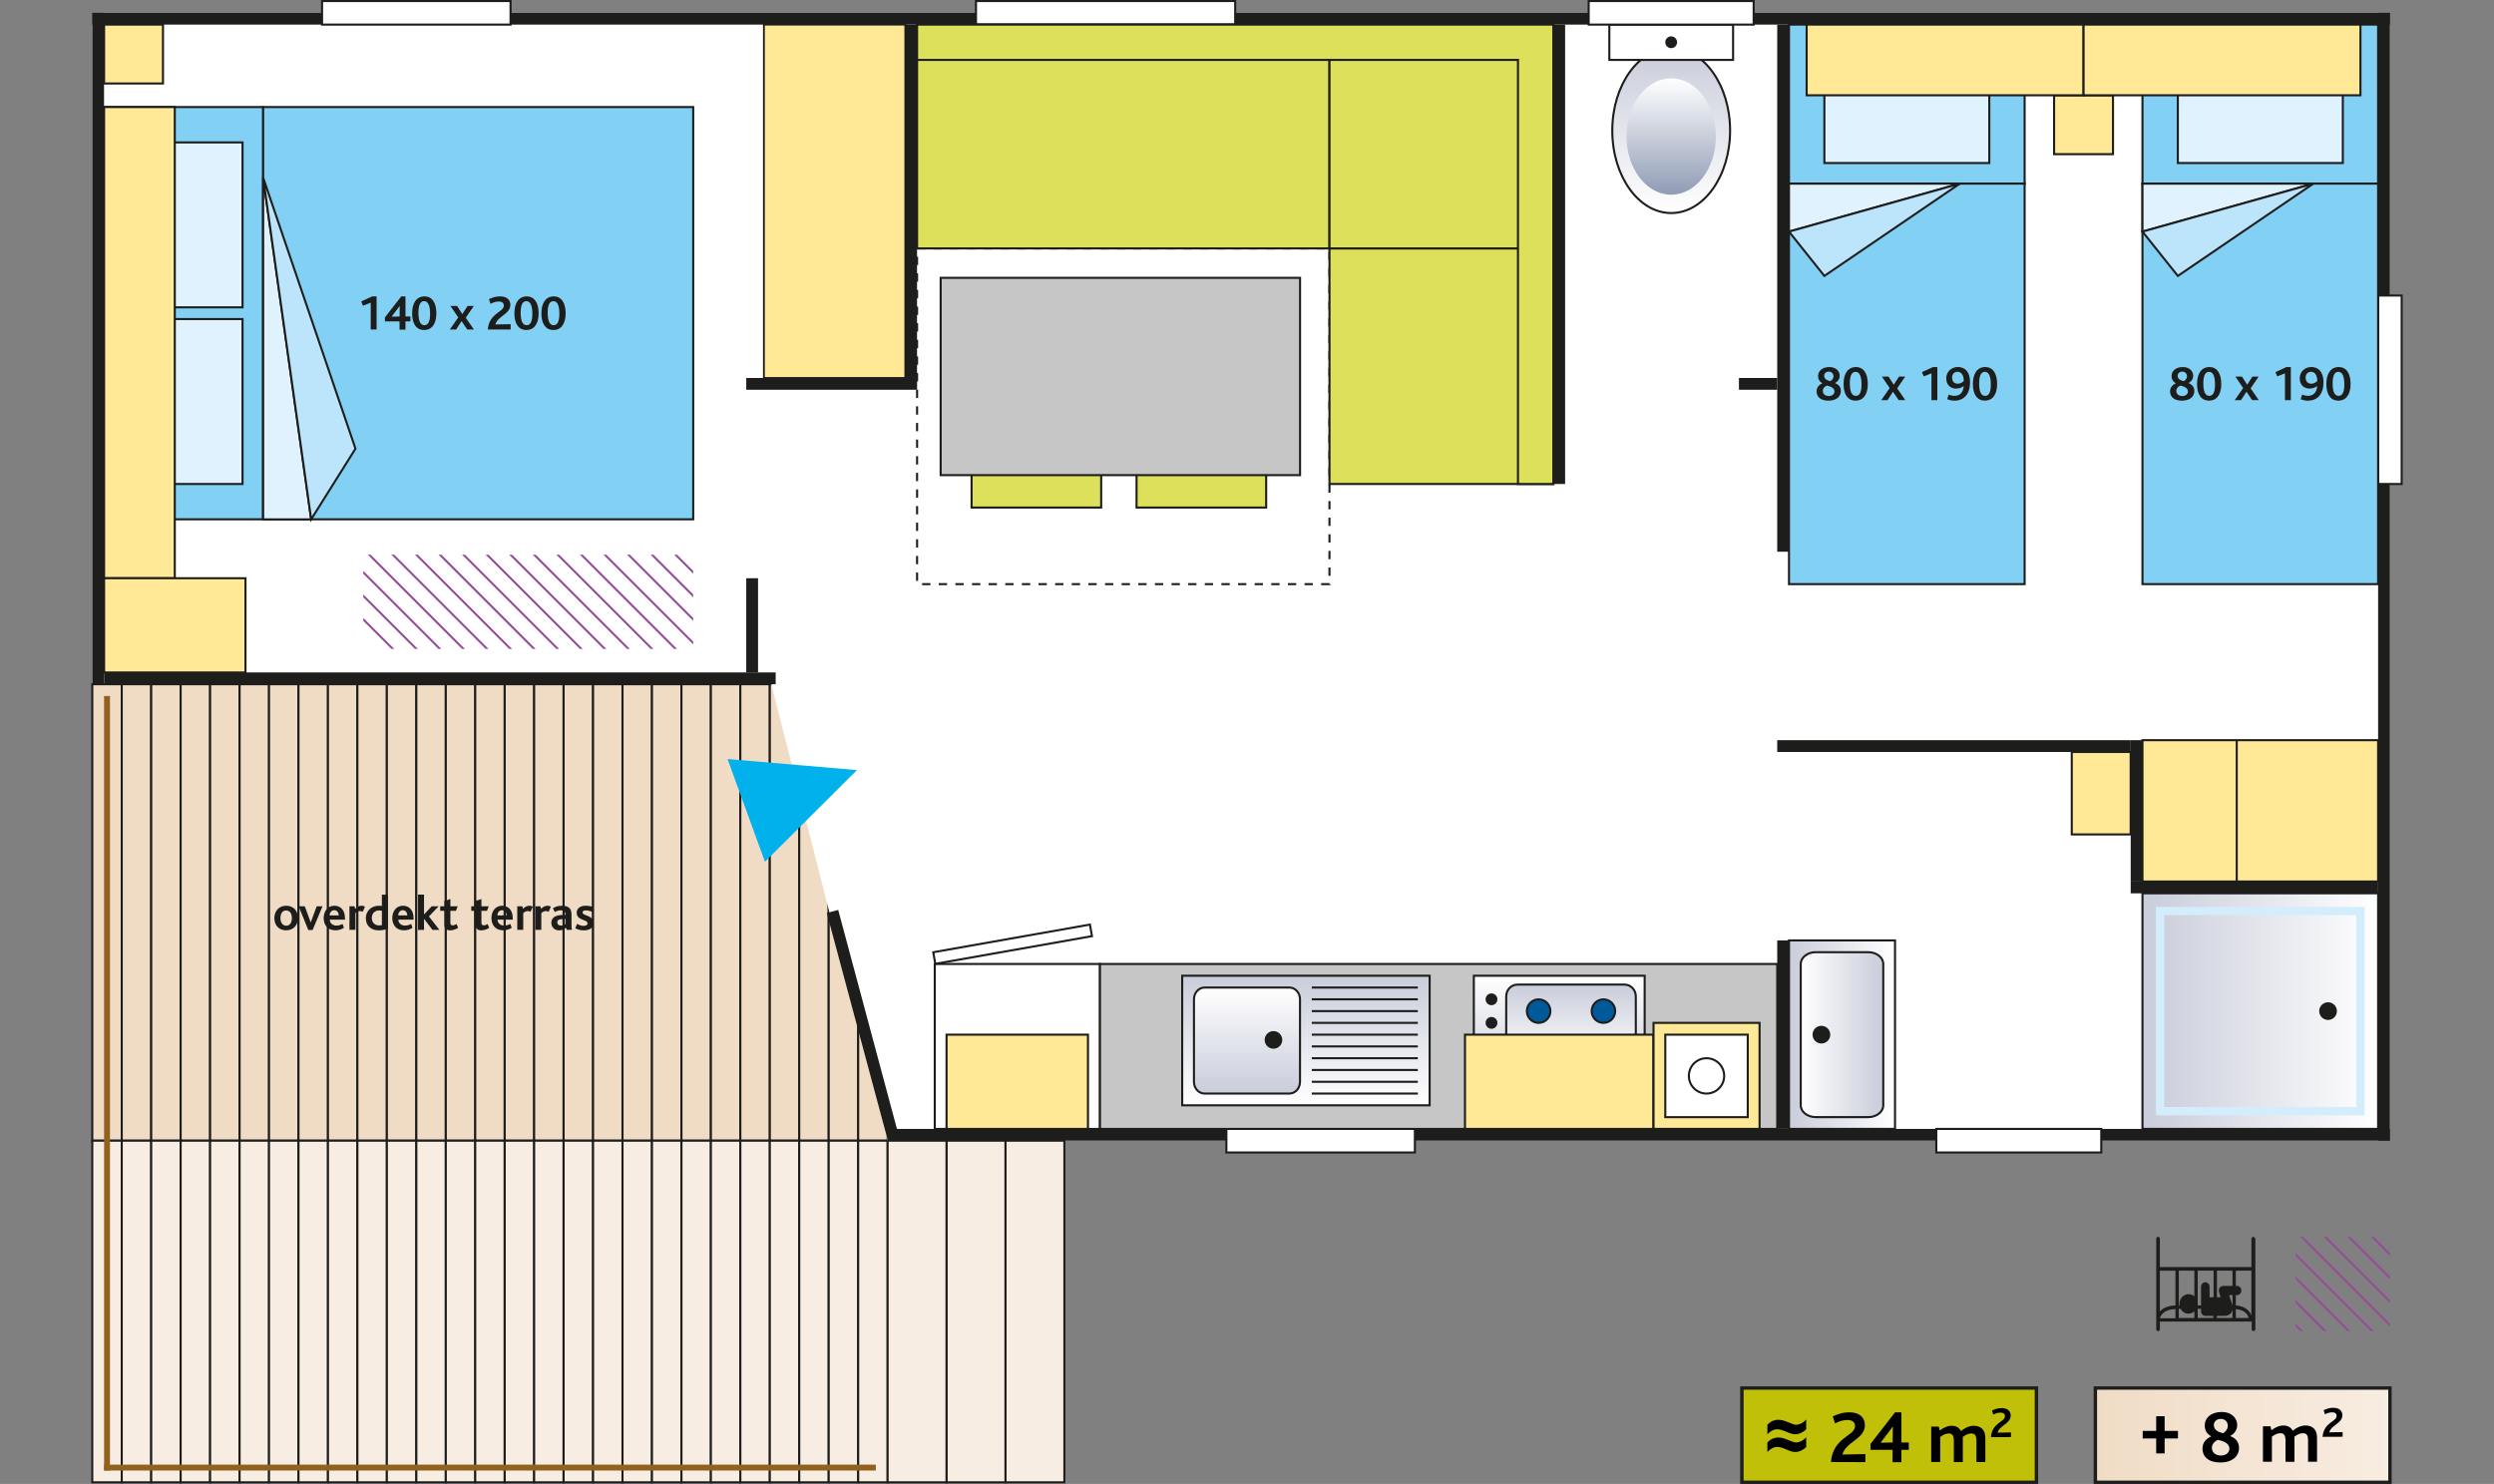 <?xml version="1.0" encoding="utf-8"?>
<!-- Generator: Adobe Illustrator 25.3.1, SVG Export Plug-In . SVG Version: 6.00 Build 0)  -->
<svg version="1.1" id="Calque_1" xmlns="http://www.w3.org/2000/svg" xmlns:xlink="http://www.w3.org/1999/xlink" x="0px" y="0px"
	 viewBox="0 0 600 357.11" style="enable-background:new 0 0 600 357.11;" xml:space="preserve">
<rect x="0" y="0" width="600" height="357.11" fill="#808080" stroke="none"/>
<style type="text/css">
	.st0{fill:#FFFFFF;}
	.st1{fill:#1D1D1B;}
	.st2{fill:url(#SVGID_1_);stroke:#1D1D1B;stroke-width:0.5;}
	.st3{fill:url(#SVGID_2_);stroke:#1D1D1B;stroke-width:0.5;}
	.st4{fill:#FFFFFF;stroke:#1D1D1B;stroke-width:0.5;}
	.st5{fill:#FFE997;stroke:#1D1D1B;stroke-width:0.444;}
	.st6{fill:url(#SVGID_3_);stroke:#1D1D1B;stroke-width:0.5;}
	.st7{fill:url(#SVGID_4_);}
	.st8{fill:#FFE997;stroke:#1D1D1B;stroke-width:0.5;}
	.st9{clip-path:url(#SVGID_6_);}
	.st10{fill:none;stroke:#954B97;stroke-width:0.5;stroke-miterlimit:10;}
	.st11{fill:#83D0F5;stroke:#1D1D1B;stroke-width:0.5;}
	.st12{fill:#DFF2FD;stroke:#1D1D1B;stroke-width:0.5;}
	.st13{fill:#BCE4FA;stroke:#1D1D1B;stroke-width:0.5;}
	.st14{fill:none;stroke:#1D1D1B;stroke-width:0.5;stroke-miterlimit:10;stroke-dasharray:2,2,2,2,2,2;}
	.st15{fill:#DDE05B;stroke:#1D1D1B;stroke-width:0.5;stroke-miterlimit:10;}
	.st16{fill:#C6C6C6;stroke:#1D1D1B;stroke-width:0.5;}
	.st17{fill:url(#SVGID_7_);stroke:#1D1D1B;stroke-width:0.5;}
	.st18{fill:none;stroke:#D4EDFC;stroke-width:2;}
	.st19{fill:none;stroke:#1D1D1B;stroke-width:0.5;}
	.st20{fill:url(#SVGID_8_);stroke:#1D1D1B;stroke-width:0.5;}
	.st21{fill:url(#SVGID_9_);stroke:#1D1D1B;stroke-width:0.5;}
	.st22{fill:#005A9A;stroke:#1D1D1B;stroke-width:0.5;}
	.st23{fill:url(#SVGID_10_);stroke:#1D1D1B;stroke-width:0.5;}
	.st24{fill:url(#SVGID_11_);stroke:#1D1D1B;stroke-width:0.5;}
	.st25{fill:#FFFFFF;stroke:#1D1D1B;stroke-width:0.5;stroke-miterlimit:4;}
	.st26{fill:#F0DCC5;stroke:#1D1D1B;stroke-width:0.5;stroke-miterlimit:10;}
	.st27{fill:#F8EDE2;stroke:#1D1D1B;stroke-width:0.5;stroke-miterlimit:10;}
	.st28{fill:#91611D;}
	.st29{fill:#00B1EB;}
	.st30{fill:#C0C009;stroke:#1D1D1B;stroke-width:0.817;}
	.st31{fill:url(#SVGID_12_);stroke:#1D1D1B;stroke-width:0.817;stroke-miterlimit:10;}
	.st32{display:none;}
	.st33{display:inline;}
	.st34{clip-path:url(#SVGID_14_);}
</style>
<g id="Calque_1_1_">
	<rect x="22.2" y="3.08" class="st0" width="552.76" height="271.42"/>
	<rect x="572.12" y="3.08" class="st1" width="2.84" height="271.42"/>
	<rect x="22.2" y="3.08" class="st1" width="552.76" height="2.84"/>
	<rect x="213.54" y="271.67" class="st1" width="361.42" height="2.83"/>
	<rect x="22.2" y="3.08" class="st1" width="2.83" height="161.57"/>
	<rect x="217.79" y="5.92" class="st1" width="2.83" height="85.04"/>
	<g id="lavabo">
		
			<linearGradient id="SVGID_1_" gradientUnits="userSpaceOnUse" x1="-298.55" y1="1573.455" x2="-324.06" y2="1573.455" gradientTransform="matrix(1 0 0 1 754.45 -1324.47)">
			<stop  offset="0" style="stop-color:#FFFFFF"/>
			<stop  offset="1" style="stop-color:#C9CCDA"/>
		</linearGradient>
		<rect x="430.39" y="226.31" class="st2" width="25.51" height="45.35"/>
		
			<linearGradient id="SVGID_2_" gradientUnits="userSpaceOnUse" x1="-321.23" y1="1573.455" x2="-301.38" y2="1573.455" gradientTransform="matrix(1 0 0 1 754.45 -1324.47)">
			<stop  offset="0" style="stop-color:#FFFFFF"/>
			<stop  offset="1" style="stop-color:#C9CCDA"/>
		</linearGradient>
		<path class="st3" d="M453.07,231.98c0-1.57-1.61-2.84-3.61-2.84h-12.63c-1.99,0-3.61,1.27-3.61,2.84V266
			c0,1.56,1.61,2.83,3.61,2.83h12.63c1.99,0,3.61-1.27,3.61-2.83V231.98z"/>
		<circle class="st1" cx="438.19" cy="248.99" r="2.13"/>
	</g>
	<rect x="427.56" y="5.92" class="st1" width="2.83" height="126.85"/>
	<rect x="373.7" y="5.92" class="st1" width="2.83" height="110.55"/>
	<rect x="427.56" y="226.31" class="st1" width="2.83" height="45.35"/>
	<rect x="179.53" y="90.96" class="st1" width="41.1" height="2.83"/>
	<rect x="465.83" y="271.67" class="st4" width="39.69" height="5.67"/>
	<rect x="295.04" y="271.67" class="st4" width="45.35" height="5.67"/>
	<rect x="77.48" y="0.25" class="st4" width="45.35" height="5.67"/>
	<rect x="234.8" y="0.25" class="st4" width="62.36" height="5.67"/>
	<rect x="183.78" y="5.92" class="st5" width="34.02" height="85.04"/>
	<g>
		<g id="WC">
			
				<linearGradient id="SVGID_3_" gradientUnits="userSpaceOnUse" x1="367.695" y1="-128.668" x2="367.695" y2="-88.988" gradientTransform="matrix(1 0 0 -1 34.355 -77.398)">
				<stop  offset="0" style="stop-color:#FFFFFF"/>
				<stop  offset="1" style="stop-color:#C9CCDA"/>
			</linearGradient>
			<ellipse class="st6" cx="402.05" cy="31.43" rx="14.17" ry="19.84"/>
			
				<linearGradient id="SVGID_4_" gradientUnits="userSpaceOnUse" x1="367.695" y1="-96.248" x2="367.695" y2="-124.248" gradientTransform="matrix(1 0 0 -1 34.355 -77.398)">
				<stop  offset="0" style="stop-color:#FFFFFF"/>
				<stop  offset="1" style="stop-color:#909CB5"/>
			</linearGradient>
			<ellipse class="st7" cx="402.05" cy="32.85" rx="10.75" ry="14"/>
			<rect x="387.17" y="5.92" class="st4" width="29.77" height="8.5"/>
			<circle class="st1" cx="402.05" cy="10.17" r="1.42"/>
		</g>
		<rect x="382.2" y="0.25" class="st4" width="39.69" height="5.67"/>
	</g>
	<rect x="498.42" y="180.96" class="st8" width="14.17" height="19.84"/>
	<rect x="512.6" y="178.12" class="st1" width="2.83" height="34.02"/>
	<rect x="512.6" y="212.14" class="st1" width="59.53" height="2.84"/>
	<rect x="427.56" y="178.12" class="st1" width="85.04" height="2.84"/>
	<rect x="418.35" y="90.96" class="st1" width="9.21" height="2.83"/>
	<rect x="572.12" y="71.12" class="st4" width="5.67" height="45.35"/>
	<g>
		<g>
			<g>
				<g>
					<defs>
						<rect id="SVGID_5_" x="87.4" y="133.48" width="79.37" height="22.68"/>
					</defs>
					<clipPath id="SVGID_6_">
						<use xlink:href="#SVGID_5_"  style="overflow:visible;"/>
					</clipPath>
					<g class="st9">
						<line class="st10" x1="56.02" y1="117.69" x2="96.11" y2="157.77"/>
						<line class="st10" x1="61.69" y1="117.69" x2="101.78" y2="157.77"/>
						<line class="st10" x1="67.36" y1="117.69" x2="107.44" y2="157.77"/>
						<line class="st10" x1="73.03" y1="117.69" x2="113.11" y2="157.77"/>
						<line class="st10" x1="78.7" y1="117.69" x2="118.78" y2="157.77"/>
						<line class="st10" x1="84.37" y1="117.69" x2="124.45" y2="157.77"/>
						<line class="st10" x1="90.04" y1="117.69" x2="130.12" y2="157.77"/>
						<line class="st10" x1="95.71" y1="117.69" x2="135.79" y2="157.77"/>
						<line class="st10" x1="101.37" y1="117.69" x2="141.46" y2="157.77"/>
						<line class="st10" x1="107.04" y1="117.69" x2="147.13" y2="157.77"/>
						<line class="st10" x1="112.71" y1="117.69" x2="152.8" y2="157.77"/>
						<line class="st10" x1="118.38" y1="117.69" x2="158.47" y2="157.77"/>
						<line class="st10" x1="124.05" y1="117.69" x2="164.14" y2="157.77"/>
						<line class="st10" x1="129.72" y1="117.69" x2="169.81" y2="157.77"/>
						<line class="st10" x1="135.39" y1="117.69" x2="175.48" y2="157.77"/>
						<line class="st10" x1="141.06" y1="117.69" x2="181.15" y2="157.77"/>
						<line class="st10" x1="146.73" y1="117.69" x2="186.82" y2="157.77"/>
						<line class="st10" x1="152.4" y1="117.69" x2="192.49" y2="157.77"/>
						<line class="st10" x1="158.07" y1="117.69" x2="198.16" y2="157.77"/>
					</g>
				</g>
			</g>
		</g>
	</g>
	<rect x="25.04" y="25.76" class="st11" width="38.27" height="99.21"/>
	<rect x="63.31" y="25.76" class="st11" width="103.46" height="99.21"/>
	<polygon class="st12" points="63.31,124.98 74.86,124.98 63.31,42.77 	"/>
	<polygon class="st13" points="74.86,124.98 85.52,107.97 63.31,42.77 	"/>
	<g>
		<g>
			<path class="st1" d="M89.19,79.3v-6.47l-1.87,0.74l-0.41-1.04l2.61-1.2h1.08v7.96h-1.41V79.3z"/>
			<path class="st1" d="M97.55,77.34v1.98h-1.43v-1.98H92.6v-0.95l3.93-5.06h1.02v4.83h1.19v1.18
				C98.74,77.34,97.55,77.34,97.55,77.34z M94.21,76.2c0.18,0,0.53-0.01,0.71-0.01l1.22-0.02l0.02-1.88c0-0.24,0.01-0.55,0.02-0.69
				L94.21,76.2z"/>
			<path class="st1" d="M102.03,79.42c-1.78,0-2.88-1.39-2.88-4.02s1.18-4.08,2.95-4.08c1.79,0,2.88,1.45,2.88,4.08
				C104.98,78.02,103.82,79.42,102.03,79.42z M102.03,72.47c-1.09,0-1.37,1.31-1.37,2.83c0,1.9,0.46,2.96,1.43,2.96
				c1.1,0,1.38-1.26,1.38-2.77C103.47,73.59,103.01,72.47,102.03,72.47z"/>
			<path class="st1" d="M112.41,79.3l-1.37-2.03l-1.32,2.03h-1.51l2.03-2.91l-1.87-2.76h1.6l1.25,1.96l1.27-1.96h1.5l-1.94,2.83
				l1.96,2.84C114.01,79.3,112.41,79.3,112.41,79.3z"/>
			<path class="st1" d="M117.35,79.3c0.35-4.05,3.86-4.11,3.86-5.77c0-0.71-0.55-0.97-1.2-0.97c-0.83,0-1.46,0.28-2.01,0.55
				l-0.36-1.13c0.66-0.31,1.54-0.66,2.66-0.66c1.68,0,2.48,0.88,2.48,2.06c0,2.23-3.09,2.68-3.6,4.7l3.67-0.07v1.28L117.35,79.3
				L117.35,79.3z"/>
			<path class="st1" d="M126.63,79.42c-1.78,0-2.88-1.39-2.88-4.02s1.18-4.08,2.95-4.08c1.79,0,2.88,1.45,2.88,4.08
				C129.58,78.02,128.42,79.42,126.63,79.42z M126.63,72.47c-1.09,0-1.37,1.31-1.37,2.83c0,1.9,0.46,2.96,1.43,2.96
				c1.1,0,1.38-1.26,1.38-2.77C128.07,73.59,127.61,72.47,126.63,72.47z"/>
			<path class="st1" d="M133.13,79.42c-1.77,0-2.88-1.39-2.88-4.02s1.18-4.08,2.95-4.08c1.79,0,2.88,1.45,2.88,4.08
				C136.08,78.02,134.92,79.42,133.13,79.42z M133.13,72.47c-1.09,0-1.37,1.31-1.37,2.83c0,1.9,0.46,2.96,1.43,2.96
				c1.1,0,1.38-1.26,1.38-2.77C134.57,73.59,134.12,72.47,133.13,72.47z"/>
		</g>
	</g>
	<rect x="30" y="34.27" class="st12" width="28.35" height="39.69"/>
	<rect x="30" y="76.78" class="st12" width="28.35" height="39.69"/>
	<g>
		<rect x="25.04" y="25.76" class="st8" width="17.01" height="113.39"/>
	</g>
	<g>
		<rect x="25.04" y="5.92" class="st8" width="14.17" height="14.17"/>
	</g>
	<rect x="25.04" y="139.15" class="st8" width="34.02" height="22.68"/>
	<rect x="220.63" y="59.78" class="st14" width="99.21" height="80.79"/>
	<rect x="220.63" y="5.92" class="st15" width="99.21" height="53.86"/>
	<rect x="319.84" y="59.78" class="st15" width="53.86" height="56.69"/>
	<rect x="319.84" y="5.92" class="st15" width="53.86" height="53.86"/>
	<polygon class="st15" points="365.19,116.47 365.19,14.42 220.63,14.42 220.63,5.92 365.19,5.92 373.7,5.92 373.7,5.92 
		373.7,14.42 373.7,14.42 373.7,116.47 	"/>
	<rect x="273.43" y="112.22" class="st15" width="31.18" height="9.92"/>
	<rect x="233.74" y="112.22" class="st15" width="31.18" height="9.92"/>
	<rect x="226.3" y="66.86" class="st16" width="86.46" height="47.48"/>
	<g>
		
			<linearGradient id="SVGID_7_" gradientUnits="userSpaceOnUse" x1="-3677.132" y1="1388.002" x2="-3620.442" y2="1388.002" gradientTransform="matrix(-1 0 0 1 -3105.012 -1144.687)">
			<stop  offset="0" style="stop-color:#FFFFFF"/>
			<stop  offset="1" style="stop-color:#C9CCDA"/>
		</linearGradient>
		<rect x="515.43" y="214.97" class="st17" width="56.69" height="56.69"/>
		<rect x="519.68" y="219.22" class="st18" width="48.19" height="48.19"/>
		<circle class="st1" cx="560.08" cy="243.32" r="2.13"/>
	</g>
	<rect x="515.43" y="178.12" class="st8" width="56.69" height="34.01"/>
	<line class="st19" x1="538.11" y1="178.12" x2="538.11" y2="212.14"/>
	<rect x="264.57" y="231.98" class="st16" width="162.99" height="39.69"/>
	<g id="cuisinère">
		
			<linearGradient id="SVGID_8_" gradientUnits="userSpaceOnUse" x1="-2917.775" y1="-1867.218" x2="-2943.285" y2="-1867.218" gradientTransform="matrix(0 -1 -1 0 -1492.099 -2682.965)">
			<stop  offset="0" style="stop-color:#FFFFFF"/>
			<stop  offset="1" style="stop-color:#C9CCDA"/>
		</linearGradient>
		<rect x="354.57" y="234.81" class="st20" width="41.1" height="25.51"/>
		
			<linearGradient id="SVGID_9_" gradientUnits="userSpaceOnUse" x1="-2938.335" y1="-1870.049" x2="-2919.905" y2="-1870.049" gradientTransform="matrix(0 -1 -1 0 -1492.099 -2682.965)">
			<stop  offset="0" style="stop-color:#FFFFFF"/>
			<stop  offset="1" style="stop-color:#C9CCDA"/>
		</linearGradient>
		<path class="st21" d="M390.83,236.94c1.5,0,2.71,1.27,2.71,2.84v12.76c0,1.57-1.21,2.83-2.71,2.83h-25.76
			c-1.5,0-2.71-1.27-2.71-2.83v-12.76c0-1.57,1.21-2.84,2.71-2.84H390.83z"/>
		<circle class="st22" cx="370.16" cy="243.32" r="2.83"/>
		<circle class="st22" cx="385.75" cy="243.32" r="2.83"/>
		<circle class="st1" cx="358.82" cy="240.48" r="1.42"/>
		<circle class="st1" cx="358.82" cy="246.15" r="1.42"/>
	</g>
	<rect x="352.44" y="248.99" class="st8" width="45.35" height="22.68"/>
	<g id="évier">
		
			<linearGradient id="SVGID_10_" gradientUnits="userSpaceOnUse" x1="85.566" y1="1323.594" x2="85.566" y2="1292.414" gradientTransform="matrix(1 0 0 1 228.609 -1057.604)">
			<stop  offset="0" style="stop-color:#FFFFFF"/>
			<stop  offset="1" style="stop-color:#C9CCDA"/>
		</linearGradient>
		<rect x="284.41" y="234.81" class="st23" width="59.53" height="31.18"/>
		
			<linearGradient id="SVGID_11_" gradientUnits="userSpaceOnUse" x1="71.386" y1="1295.255" x2="71.386" y2="1320.764" gradientTransform="matrix(1 0 0 1 228.609 -1057.604)">
			<stop  offset="0" style="stop-color:#FFFFFF"/>
			<stop  offset="1" style="stop-color:#C9CCDA"/>
		</linearGradient>
		<path class="st24" d="M312.75,240.48c0-1.57-1.14-2.83-2.55-2.83h-20.41c-1.41,0-2.55,1.27-2.55,2.83v19.84
			c0,1.57,1.14,2.84,2.55,2.84h20.41c1.41,0,2.55-1.27,2.55-2.84V240.48z"/>
		<circle class="st1" cx="306.37" cy="250.25" r="2.12"/>
		<line class="st19" x1="315.59" y1="263.16" x2="341.1" y2="263.16"/>
		<line class="st19" x1="315.59" y1="260.33" x2="341.1" y2="260.33"/>
		<line class="st19" x1="315.59" y1="257.49" x2="341.1" y2="257.49"/>
		<line class="st19" x1="315.59" y1="254.66" x2="341.1" y2="254.66"/>
		<line class="st19" x1="315.59" y1="251.82" x2="341.1" y2="251.82"/>
		<line class="st19" x1="315.59" y1="248.99" x2="341.1" y2="248.99"/>
		<line class="st19" x1="315.59" y1="246.15" x2="341.1" y2="246.15"/>
		<line class="st19" x1="315.59" y1="243.32" x2="341.1" y2="243.32"/>
		<line class="st19" x1="315.59" y1="240.48" x2="341.1" y2="240.48"/>
		<line class="st19" x1="315.59" y1="237.65" x2="341.1" y2="237.65"/>
	</g>
	<rect x="397.8" y="246.15" class="st8" width="25.51" height="25.51"/>
	<g>
		<rect x="400.63" y="248.99" class="st4" width="19.84" height="19.85"/>
		<circle class="st4" cx="410.55" cy="258.91" r="4.25"/>
	</g>
	<rect x="224.88" y="231.98" class="st4" width="39.69" height="39.69"/>
	
		<rect x="224.34" y="225.86" transform="matrix(0.985 -0.174 0.174 0.985 -35.758 45.718)" class="st25" width="38.27" height="2.83"/>
	<rect x="227.72" y="248.99" class="st8" width="34.02" height="22.68"/>
	<rect x="179.53" y="139.15" class="st1" width="2.84" height="22.68"/>
	<g>
		<rect x="515.43" y="5.92" class="st11" width="56.69" height="38.27"/>
		<rect x="523.94" y="10.88" class="st12" width="39.69" height="28.35"/>
		<rect x="515.43" y="44.19" class="st11" width="56.69" height="96.38"/>
		<polygon class="st12" points="515.43,44.19 515.43,55.74 556.53,44.19 		"/>
		<polygon class="st13" points="515.43,55.74 523.94,66.4 556.53,44.19 		"/>
		<g>
			<path class="st1" d="M524.92,96.42c-1.82,0-2.85-0.88-2.85-2.24c0-1.02,0.68-1.62,1.37-1.93v-0.02c-0.6-0.38-1.01-0.86-1.01-1.75
				c0-1.2,1.01-2.15,2.71-2.15c1.74,0,2.49,1.13,2.49,2.09c0,1-0.67,1.51-1.12,1.76v0.02c0.86,0.32,1.4,0.94,1.4,1.89
				C527.91,95.42,526.85,96.42,524.92,96.42z M524.54,92.79c-0.38,0.13-0.97,0.61-0.97,1.26c0,0.85,0.68,1.26,1.45,1.26
				c0.73,0,1.35-0.41,1.35-1.1C526.38,93.32,525.37,92.97,524.54,92.79z M525,89.43c-0.66,0-1.11,0.43-1.11,0.97
				c0,0.88,0.77,1.14,1.49,1.33c0.34-0.24,0.76-0.6,0.76-1.19C526.13,89.95,525.71,89.43,525,89.43z"/>
			<path class="st1" d="M531.44,96.42c-1.78,0-2.88-1.39-2.88-4.02s1.18-4.08,2.95-4.08c1.79,0,2.88,1.45,2.88,4.08
				C534.39,95.03,533.23,96.42,531.44,96.42z M531.44,89.48c-1.09,0-1.37,1.31-1.37,2.83c0,1.89,0.46,2.96,1.43,2.96
				c1.1,0,1.38-1.26,1.38-2.77C532.88,90.59,532.43,89.48,531.44,89.48z"/>
			<path class="st1" d="M541.82,96.3l-1.37-2.03l-1.32,2.03h-1.51l2.03-2.92l-1.87-2.76h1.59l1.25,1.96l1.27-1.96h1.5l-1.94,2.83
				l1.96,2.84h-1.59V96.3z"/>
			<path class="st1" d="M549.71,96.3v-6.46l-1.87,0.74l-0.41-1.04l2.61-1.2h1.08v7.96H549.71L549.71,96.3z"/>
			<path class="st1" d="M555.23,96.42c-0.55,0-1.14-0.11-1.74-0.35l0.37-1.13c0.47,0.22,0.91,0.32,1.38,0.32
				c1.31,0,2.11-0.82,2.23-2.36h-0.01c-0.5,0.36-1.03,0.61-1.86,0.61c-1.13,0-2.34-0.72-2.34-2.47c0-1.61,1.26-2.72,2.79-2.72
				c1.62,0,2.93,1.07,2.93,3.66C558.98,94.78,557.59,96.42,555.23,96.42z M555.97,89.47c-0.83,0-1.29,0.6-1.29,1.4
				c0,0.95,0.55,1.47,1.37,1.47c0.6,0,1.14-0.32,1.44-0.67C557.47,90.26,556.88,89.47,555.97,89.47z"/>
			<path class="st1" d="M562.55,96.42c-1.78,0-2.88-1.39-2.88-4.02s1.18-4.08,2.95-4.08c1.79,0,2.88,1.45,2.88,4.08
				C565.5,95.03,564.33,96.42,562.55,96.42z M562.55,89.48c-1.09,0-1.37,1.31-1.37,2.83c0,1.89,0.46,2.96,1.43,2.96
				c1.1,0,1.38-1.26,1.38-2.77C563.99,90.59,563.53,89.48,562.55,89.48z"/>
		</g>
	</g>
	<g>
		<rect x="430.39" y="5.92" class="st11" width="56.69" height="38.27"/>
		<rect x="438.9" y="10.88" class="st12" width="39.68" height="28.35"/>
		<rect x="430.39" y="44.19" class="st11" width="56.69" height="96.38"/>
		<polygon class="st12" points="430.39,44.19 430.39,55.74 471.49,44.19 		"/>
		<polygon class="st13" points="430.39,55.74 438.9,66.4 471.49,44.19 		"/>
		<g>
			<path class="st1" d="M439.88,96.42c-1.82,0-2.85-0.88-2.85-2.24c0-1.02,0.68-1.62,1.37-1.93v-0.02c-0.6-0.38-1.01-0.86-1.01-1.75
				c0-1.2,1.01-2.15,2.71-2.15c1.74,0,2.49,1.13,2.49,2.09c0,1-0.67,1.51-1.12,1.76v0.02c0.86,0.32,1.4,0.94,1.4,1.89
				C442.88,95.42,441.81,96.42,439.88,96.42z M439.5,92.79c-0.38,0.13-0.97,0.61-0.97,1.26c0,0.85,0.68,1.26,1.45,1.26
				c0.73,0,1.35-0.41,1.35-1.1C441.34,93.32,440.33,92.97,439.5,92.79z M439.96,89.43c-0.66,0-1.11,0.43-1.11,0.97
				c0,0.88,0.77,1.14,1.49,1.33c0.34-0.24,0.76-0.6,0.76-1.19C441.09,89.95,440.67,89.43,439.96,89.43z"/>
			<path class="st1" d="M446.4,96.42c-1.77,0-2.88-1.39-2.88-4.02s1.18-4.08,2.95-4.08c1.79,0,2.88,1.45,2.88,4.08
				C449.36,95.03,448.19,96.42,446.4,96.42z M446.4,89.48c-1.09,0-1.37,1.31-1.37,2.83c0,1.89,0.45,2.96,1.43,2.96
				c1.1,0,1.38-1.26,1.38-2.77C447.84,90.59,447.39,89.48,446.4,89.48z"/>
			<path class="st1" d="M456.78,96.3l-1.37-2.03l-1.32,2.03h-1.51l2.03-2.92l-1.87-2.76h1.6l1.25,1.96l1.27-1.96h1.5l-1.94,2.83
				l1.95,2.84h-1.59V96.3z"/>
			<path class="st1" d="M464.67,96.3v-6.46l-1.87,0.74l-0.41-1.04l2.61-1.2h1.08v7.96H464.67L464.67,96.3z"/>
			<path class="st1" d="M470.19,96.42c-0.55,0-1.14-0.11-1.74-0.35l0.37-1.13c0.47,0.22,0.91,0.32,1.38,0.32
				c1.31,0,2.11-0.82,2.23-2.36h-0.01c-0.5,0.36-1.03,0.61-1.86,0.61c-1.13,0-2.34-0.72-2.34-2.47c0-1.61,1.26-2.72,2.8-2.72
				c1.62,0,2.93,1.07,2.93,3.66C473.94,94.78,472.55,96.42,470.19,96.42z M470.93,89.47c-0.83,0-1.3,0.6-1.3,1.4
				c0,0.95,0.55,1.47,1.37,1.47c0.6,0,1.14-0.32,1.44-0.67C472.43,90.26,471.84,89.47,470.93,89.47z"/>
			<path class="st1" d="M477.51,96.42c-1.77,0-2.88-1.39-2.88-4.02s1.18-4.08,2.95-4.08c1.79,0,2.88,1.45,2.88,4.08
				C480.46,95.03,479.3,96.42,477.51,96.42z M477.51,89.48c-1.09,0-1.37,1.31-1.37,2.83c0,1.89,0.45,2.96,1.43,2.96
				c1.1,0,1.38-1.26,1.38-2.77C478.95,90.59,478.49,89.48,477.51,89.48z"/>
		</g>
	</g>
	<rect x="494.17" y="22.93" class="st8" width="14.17" height="14.17"/>
	<rect x="434.64" y="5.92" class="st8" width="66.61" height="17.01"/>
	<rect x="501.26" y="5.92" class="st8" width="66.61" height="17.01"/>
	<g>
		<rect x="22.2" y="164.66" class="st26" width="7.09" height="109.84"/>
		<rect x="29.29" y="164.66" class="st26" width="7.09" height="109.84"/>
		<rect x="36.38" y="164.66" class="st26" width="7.09" height="109.84"/>
		<rect x="43.46" y="164.66" class="st26" width="7.09" height="109.84"/>
		<rect x="50.55" y="164.66" class="st26" width="7.09" height="109.84"/>
		<rect x="57.64" y="164.66" class="st26" width="7.09" height="109.84"/>
		<rect x="64.72" y="164.66" class="st26" width="7.09" height="109.84"/>
		<rect x="71.81" y="164.66" class="st26" width="7.09" height="109.84"/>
		<rect x="78.9" y="164.66" class="st26" width="7.09" height="109.84"/>
		<rect x="85.98" y="164.66" class="st26" width="7.09" height="109.84"/>
		<rect x="93.07" y="164.66" class="st26" width="7.09" height="109.84"/>
		<rect x="100.16" y="164.66" class="st26" width="7.09" height="109.84"/>
		<rect x="107.25" y="164.66" class="st26" width="7.09" height="109.84"/>
		<rect x="114.33" y="164.66" class="st26" width="7.09" height="109.84"/>
		<rect x="121.42" y="164.66" class="st26" width="7.09" height="109.84"/>
		<rect x="128.5" y="164.66" class="st26" width="7.09" height="109.84"/>
		<rect x="135.59" y="164.66" class="st26" width="7.09" height="109.84"/>
		<rect x="142.68" y="164.66" class="st26" width="7.09" height="109.84"/>
		<rect x="149.76" y="164.66" class="st26" width="7.09" height="109.84"/>
		<rect x="156.85" y="164.66" class="st26" width="7.09" height="109.84"/>
		<rect x="163.94" y="164.66" class="st26" width="7.09" height="109.84"/>
		<rect x="171.02" y="164.66" class="st26" width="7.09" height="109.84"/>
		<rect x="178.11" y="164.66" class="st26" width="7.09" height="109.84"/>
		<rect x="185.2" y="164.66" class="st26" width="7.09" height="109.84"/>
		<rect x="192.28" y="164.66" class="st26" width="7.09" height="109.84"/>
		<rect x="199.37" y="164.66" class="st26" width="7.09" height="109.84"/>
		<rect x="206.46" y="164.66" class="st26" width="7.09" height="109.84"/>
	</g>
	<g>
		<rect x="22.2" y="274.5" class="st27" width="7.09" height="82.21"/>
		<rect x="29.29" y="274.5" class="st27" width="7.09" height="82.21"/>
		<rect x="36.38" y="274.5" class="st27" width="7.09" height="82.21"/>
		<rect x="43.46" y="274.5" class="st27" width="7.09" height="82.21"/>
		<rect x="50.55" y="274.5" class="st27" width="7.09" height="82.21"/>
		<rect x="57.64" y="274.5" class="st27" width="7.09" height="82.21"/>
		<rect x="64.72" y="274.5" class="st27" width="7.09" height="82.21"/>
		<rect x="71.81" y="274.5" class="st27" width="7.09" height="82.21"/>
		<rect x="78.9" y="274.5" class="st27" width="7.09" height="82.21"/>
		<rect x="85.98" y="274.5" class="st27" width="7.09" height="82.21"/>
		<rect x="93.07" y="274.5" class="st27" width="7.09" height="82.21"/>
		<rect x="100.16" y="274.5" class="st27" width="7.09" height="82.21"/>
		<rect x="107.25" y="274.5" class="st27" width="7.09" height="82.21"/>
		<rect x="114.33" y="274.5" class="st27" width="7.09" height="82.21"/>
		<rect x="121.42" y="274.5" class="st27" width="7.09" height="82.21"/>
		<rect x="128.5" y="274.5" class="st27" width="7.09" height="82.21"/>
		<rect x="135.59" y="274.5" class="st27" width="7.09" height="82.21"/>
		<rect x="142.68" y="274.5" class="st27" width="7.09" height="82.21"/>
		<rect x="149.76" y="274.5" class="st27" width="7.09" height="82.21"/>
		<rect x="156.85" y="274.5" class="st27" width="7.09" height="82.21"/>
		<rect x="163.94" y="274.5" class="st27" width="7.09" height="82.21"/>
		<rect x="171.02" y="274.5" class="st27" width="7.09" height="82.21"/>
		<rect x="178.11" y="274.5" class="st27" width="7.09" height="82.21"/>
		<rect x="185.2" y="274.5" class="st27" width="7.09" height="82.21"/>
		<rect x="192.28" y="274.5" class="st27" width="7.09" height="82.21"/>
		<rect x="199.37" y="274.5" class="st27" width="7.09" height="82.21"/>
		<rect x="206.46" y="274.5" class="st27" width="7.09" height="82.21"/>
	</g>
	<g>
		<rect x="241.89" y="274.5" class="st27" width="14.17" height="82.21"/>
		<rect x="227.71" y="274.5" class="st27" width="14.18" height="82.21"/>
		<rect x="213.54" y="274.5" class="st27" width="14.17" height="82.21"/>
	</g>
	<rect x="25.04" y="167.49" class="st28" width="1.42" height="186.38"/>
	<rect x="25.04" y="352.46" class="st28" width="185.67" height="1.42"/>
	<polygon class="st0" points="185.2,163.24 213.54,274.5 223.46,163.24 	"/>
	<g>
		<g>
			<g>
				<g>
					<polygon class="st29" points="184.03,207.38 206.16,185.32 175.03,182.66 					"/>
				</g>
			</g>
		</g>
	</g>
	
		<rect x="206.14" y="218.4" transform="matrix(0.966 -0.259 0.259 0.966 -56.786 62.125)" class="st1" width="2.84" height="56.69"/>
	<rect x="25.04" y="161.82" class="st1" width="161.57" height="2.84"/>
	<rect x="419.06" y="334.03" class="st30" width="70.86" height="22.68"/>
	
		<linearGradient id="SVGID_12_" gradientUnits="userSpaceOnUse" x1="518.135" y1="-901.72" x2="589.005" y2="-901.72" gradientTransform="matrix(1 0 0 -1 -14.035 -556.35)">
		<stop  offset="0" style="stop-color:#F0DCC5"/>
		<stop  offset="1" style="stop-color:#F8EDE2"/>
	</linearGradient>
	<rect x="504.1" y="334.03" class="st31" width="70.87" height="22.68"/>
	<g>
		<path d="M520.76,346.16v3.6h-2.03v-3.6h-3.24v-1.82h3.24v-3.53h2.03v3.53h3.21v1.82H520.76z"/>
		<path d="M534.15,351.94c-2.74,0-4.28-1.31-4.28-3.36c0-1.53,1.03-2.43,2.05-2.9v-0.04c-0.9-0.58-1.51-1.3-1.51-2.63
			c0-1.8,1.51-3.22,4.07-3.22c2.61,0,3.74,1.69,3.74,3.13c0,1.49-1.01,2.27-1.67,2.65v0.03c1.3,0.49,2.11,1.4,2.11,2.85
			C538.65,350.43,537.05,351.94,534.15,351.94z M533.59,346.49c-0.58,0.2-1.46,0.92-1.46,1.89c0,1.28,1.03,1.89,2.18,1.89
			c1.1,0,2.03-0.61,2.03-1.66C536.35,347.28,534.83,346.76,533.59,346.49z M534.28,341.45c-0.99,0-1.68,0.65-1.68,1.46
			c0,1.31,1.15,1.71,2.23,2c0.5-0.36,1.13-0.9,1.13-1.78C535.97,342.22,535.34,341.45,534.28,341.45z"/>
		<path d="M555.27,351.77v-5.17c0-0.95-0.18-1.71-1.24-1.71c-0.77,0-1.49,0.41-2.05,0.86c0.02,0.07,0.02,0.2,0.02,0.31v5.71h-2.16
			v-5.13c0-0.95-0.18-1.75-1.22-1.75c-0.77,0-1.49,0.41-2.05,0.86v6.01h-2.16v-8.52h1.82l0.22,0.94c0.94-0.72,1.91-1.14,2.9-1.14
			c1.06,0,1.84,0.49,2.23,1.28c0.99-0.85,2.11-1.28,3.04-1.28c1.46,0,2.81,0.7,2.81,2.94v5.78h-2.16V351.77z"/>
		<path d="M558.76,345.77c0.3-3.55,3.38-3.6,3.38-5.05c0-0.62-0.48-0.85-1.05-0.85c-0.72,0-1.28,0.24-1.76,0.48l-0.31-0.99
			c0.58-0.27,1.34-0.58,2.33-0.58c1.47,0,2.17,0.77,2.17,1.8c0,1.95-2.71,2.34-3.15,4.11l3.21-0.06v1.12L558.76,345.77
			L558.76,345.77z"/>
	</g>
	<g>
		<path d="M425.19,345.15v-2.27c0.74-0.81,1.61-1.21,2.6-1.21c0.37,0,0.71,0.04,1.02,0.11c0.31,0.07,0.8,0.24,1.46,0.51
			c0.66,0.27,1.1,0.43,1.31,0.49s0.39,0.09,0.55,0.09c0.33,0,0.71-0.1,1.14-0.3c0.43-0.2,0.85-0.52,1.26-0.97v2.37
			c-0.27,0.28-0.65,0.55-1.13,0.8s-0.98,0.37-1.5,0.37c-0.29,0-0.58-0.03-0.86-0.1s-0.72-0.24-1.32-0.5
			c-0.9-0.39-1.61-0.59-2.13-0.59C426.77,343.94,425.97,344.34,425.19,345.15z M425.19,349.41v-2.27c0.74-0.8,1.61-1.2,2.6-1.2
			c0.37,0,0.71,0.04,1.02,0.11c0.31,0.07,0.8,0.24,1.46,0.51c0.66,0.26,1.1,0.43,1.31,0.48s0.39,0.09,0.55,0.09
			c0.33,0,0.71-0.1,1.14-0.3c0.43-0.2,0.85-0.52,1.26-0.96v2.37c-0.27,0.28-0.65,0.55-1.13,0.8s-0.98,0.37-1.5,0.37
			c-0.29,0-0.58-0.04-0.86-0.11c-0.28-0.07-0.72-0.24-1.32-0.51c-0.9-0.39-1.61-0.59-2.13-0.59
			C426.77,348.19,425.97,348.6,425.19,349.41z"/>
		<path d="M440.48,351.84c0.52-6.09,5.8-6.18,5.8-8.66c0-1.06-0.83-1.46-1.8-1.46c-1.24,0-2.2,0.41-3.02,0.83l-0.54-1.69
			c0.99-0.47,2.3-0.99,4-0.99c2.52,0,3.73,1.31,3.73,3.1c0,3.35-4.65,4.02-5.4,7.06l5.51-0.11v1.93L440.48,351.84L440.48,351.84
			L440.48,351.84z"/>
		<path d="M457.44,348.9v2.97h-2.14v-2.97H450v-1.42l5.9-7.6h1.53v7.26h1.78v1.76H457.44L457.44,348.9z M452.42,347.19
			c0.27,0,0.79-0.02,1.06-0.02l1.84-0.04l0.04-2.83c0-0.36,0.02-0.83,0.04-1.04L452.42,347.19z"/>
		<path d="M475.48,351.84v-5.17c0-0.95-0.18-1.71-1.24-1.71c-0.77,0-1.49,0.41-2.05,0.86c0.02,0.07,0.02,0.2,0.02,0.31v5.71h-2.16
			v-5.13c0-0.95-0.18-1.75-1.23-1.75c-0.77,0-1.49,0.41-2.05,0.86v6.01h-2.16v-8.52h1.82l0.22,0.94c0.94-0.72,1.91-1.14,2.9-1.14
			c1.06,0,1.84,0.48,2.23,1.28c0.99-0.85,2.11-1.28,3.04-1.28c1.46,0,2.81,0.7,2.81,2.94v5.78L475.48,351.84L475.48,351.84z"/>
		<path d="M478.97,345.84c0.3-3.55,3.38-3.6,3.38-5.05c0-0.62-0.48-0.85-1.05-0.85c-0.73,0-1.28,0.24-1.76,0.48l-0.31-0.99
			c0.58-0.27,1.35-0.58,2.33-0.58c1.47,0,2.17,0.77,2.17,1.81c0,1.95-2.71,2.34-3.15,4.11l3.21-0.06v1.12L478.97,345.84
			L478.97,345.84z"/>
	</g>
</g>
<g id="Calque_2_1_">
	<g id="FR" class="st32">
		<g class="st33">
			<path class="st1" d="M62.73,223.35c-1.01,0-1.4-0.56-1.4-1.33v-3.38h-1.01v-1.08h1.01v-1.31l1.44-0.43v1.74h1.76l-0.42,1.08
				h-1.34v2.85c0,0.45,0.17,0.65,0.54,0.65c0.36,0,0.73-0.17,0.95-0.31l0.38,0.91C64.05,223.15,63.28,223.35,62.73,223.35z"/>
			<path class="st1" d="M66.64,220.77c0.02,0.84,0.72,1.43,1.6,1.43c0.54,0,0.98-0.13,1.47-0.4l0.35,0.92
				c-0.64,0.44-1.39,0.62-2.06,0.62c-1.98,0-2.82-1.44-2.82-2.96c0-1.62,0.96-2.96,2.58-2.96c1.54,0,2.54,1.16,2.54,2.93
				c0,0.1,0,0.24,0,0.42L66.64,220.77L66.64,220.77z M67.72,218.5c-0.69,0-1.11,0.62-1.11,1.25h2.21
				C68.79,219.14,68.45,218.5,67.72,218.5z"/>
			<path class="st1" d="M74.58,218.88c-0.24-0.14-0.49-0.18-0.67-0.18c-0.34,0-0.71,0.15-1.09,0.5v4.02h-1.44v-5.67h1.21l0.16,0.6
				c0.59-0.52,1.03-0.73,1.57-0.73c0.28,0,0.57,0.08,0.79,0.24L74.58,218.88z"/>
			<path class="st1" d="M78.94,218.88c-0.24-0.14-0.49-0.18-0.67-0.18c-0.34,0-0.71,0.15-1.09,0.5v4.02h-1.44v-5.67h1.21l0.16,0.6
				c0.59-0.52,1.03-0.73,1.57-0.73c0.28,0,0.57,0.08,0.79,0.24L78.94,218.88z"/>
			<path class="st1" d="M83.33,223.23l-0.24-0.5c-0.37,0.34-0.89,0.62-1.64,0.62c-1.04,0-1.86-0.71-1.86-1.82
				c0-1.18,0.92-1.81,2.37-1.86l1.01-0.04c0-0.05,0-0.11,0-0.15c0-0.68-0.48-0.96-1.08-0.96c-0.62,0-1.1,0.2-1.46,0.42l-0.47-0.9
				c0.76-0.5,1.46-0.62,2.22-0.62c1.4,0,2.25,0.57,2.25,2.06v2.24c0,0.82,0.02,1.24,0.11,1.5L83.33,223.23L83.33,223.23z
				 M82.97,220.62l-0.82,0.02c-0.78,0.02-1.13,0.29-1.13,0.77c0,0.47,0.32,0.79,0.92,0.79c0.5,0,0.83-0.19,1.02-0.36L82.97,220.62
				L82.97,220.62z"/>
			<path class="st1" d="M87.44,223.35c-0.94,0-1.61-0.23-2.1-0.53l0.47-1.05c0.42,0.29,0.96,0.5,1.52,0.5c0.59,0,0.97-0.22,0.97-0.6
				c0-1.02-2.61-0.63-2.61-2.57c0-0.98,0.78-1.68,2.15-1.68c0.71,0,1.22,0.11,1.67,0.29v1.2c-0.49-0.19-1.01-0.37-1.61-0.37
				c-0.5,0-0.8,0.15-0.8,0.49c0,0.9,2.66,0.6,2.66,2.55C89.75,222.85,88.64,223.35,87.44,223.35z"/>
			<path class="st1" d="M92.45,223.35c-0.94,0-1.61-0.23-2.1-0.53l0.47-1.05c0.42,0.29,0.96,0.5,1.52,0.5c0.59,0,0.97-0.22,0.97-0.6
				c0-1.02-2.61-0.63-2.61-2.57c0-0.98,0.78-1.68,2.15-1.68c0.71,0,1.22,0.11,1.67,0.29v1.2c-0.49-0.19-1.01-0.37-1.61-0.37
				c-0.5,0-0.8,0.15-0.8,0.49c0,0.9,2.66,0.6,2.66,2.55C94.77,222.85,93.65,223.35,92.45,223.35z"/>
			<path class="st1" d="M97.02,220.77c0.02,0.84,0.72,1.43,1.6,1.43c0.54,0,0.98-0.13,1.47-0.4l0.35,0.92
				c-0.64,0.44-1.39,0.62-2.06,0.62c-1.98,0-2.82-1.44-2.82-2.96c0-1.62,0.96-2.96,2.58-2.96c1.54,0,2.54,1.16,2.54,2.93
				c0,0.1,0,0.24,0,0.42L97.02,220.77L97.02,220.77z M98.1,218.5c-0.69,0-1.11,0.62-1.11,1.25h2.21
				C99.17,219.14,98.84,218.5,98.1,218.5z"/>
			<path class="st1" d="M107.16,223.35c-1.85,0-2.79-1.33-2.79-2.93c0-1.73,1.25-3,2.94-3c0.77,0,1.29,0.19,1.62,0.4l-0.02,1.18
				c-0.4-0.3-0.84-0.47-1.43-0.47c-0.97,0-1.67,0.77-1.67,1.82c0,0.97,0.53,1.84,1.65,1.84c0.54,0,0.95-0.17,1.34-0.4l0.36,0.95
				C108.71,223.05,107.94,223.35,107.16,223.35z"/>
			<path class="st1" d="M114.6,222.53c-0.5,0.52-1.2,0.81-2.05,0.81c-0.79,0-1.46-0.25-1.96-0.71c-0.56-0.53-0.88-1.31-0.88-2.22
				c0-0.89,0.3-1.65,0.83-2.19c0.5-0.5,1.19-0.8,2.02-0.8c0.88,0,1.58,0.3,2.09,0.82c0.49,0.53,0.76,1.27,0.76,2.13
				C115.41,221.23,115.13,222,114.6,222.53z M112.54,218.56c-0.91,0-1.36,0.77-1.36,1.82c0,1.1,0.52,1.85,1.39,1.85
				c0.9,0,1.36-0.78,1.36-1.85C113.93,219.29,113.43,218.56,112.54,218.56z"/>
			<path class="st1" d="M120.41,223.23l-0.25-0.56c-0.4,0.36-0.98,0.68-1.74,0.68c-0.74,0-1.92-0.38-1.92-2.21v-3.59h1.44v3.5
				c0,0.71,0.32,1.15,1.02,1.15c0.47,0,0.85-0.25,1.09-0.47v-4.19h1.44v4.1c0,0.88,0.01,1.28,0.11,1.57L120.41,223.23L120.41,223.23
				z"/>
			<path class="st1" d="M125.65,223.26h-1.04l-2.33-5.71h1.48l1.42,3.86h0.02l1.44-3.86h1.39L125.65,223.26z"/>
			<path class="st1" d="M129.77,220.77c0.02,0.84,0.72,1.43,1.6,1.43c0.54,0,0.98-0.13,1.48-0.4l0.35,0.92
				c-0.64,0.44-1.39,0.62-2.06,0.62c-1.98,0-2.82-1.44-2.82-2.96c0-1.62,0.96-2.96,2.58-2.96c1.54,0,2.54,1.16,2.54,2.93
				c0,0.1,0,0.24,0,0.42L129.77,220.77L129.77,220.77z M130.85,218.5c-0.7,0-1.12,0.62-1.12,1.25h2.21
				C131.92,219.14,131.58,218.5,130.85,218.5z"/>
			<path class="st1" d="M137.71,218.88c-0.24-0.14-0.49-0.18-0.67-0.18c-0.34,0-0.71,0.15-1.09,0.5v4.02h-1.44v-5.67h1.21l0.16,0.6
				c0.59-0.52,1.03-0.73,1.57-0.73c0.27,0,0.57,0.08,0.79,0.24L137.71,218.88z"/>
			<path class="st1" d="M140.93,223.35c-1.01,0-1.4-0.56-1.4-1.33v-3.38h-1.01v-1.08h1.01v-1.31l1.44-0.43v1.74h1.76l-0.42,1.08
				h-1.34v2.85c0,0.45,0.17,0.65,0.54,0.65c0.36,0,0.73-0.17,0.95-0.31l0.38,0.91C142.25,223.15,141.48,223.35,140.93,223.35z"/>
			<path class="st1" d="M144.84,220.77c0.02,0.84,0.72,1.43,1.6,1.43c0.54,0,0.98-0.13,1.48-0.4l0.35,0.92
				c-0.64,0.44-1.39,0.62-2.06,0.62c-1.98,0-2.82-1.44-2.82-2.96c0-1.62,0.96-2.96,2.58-2.96c1.54,0,2.54,1.16,2.54,2.93
				c0,0.1,0,0.24,0,0.42L144.84,220.77L144.84,220.77z M145.92,218.5c-0.7,0-1.12,0.62-1.12,1.25h2.21
				C146.99,219.14,146.65,218.5,145.92,218.5z"/>
		</g>
	</g>
	<g id="EN" class="st32">
		<g class="st33">
			<path class="st1" d="M68.22,223.89c-1.85,0-2.79-1.33-2.79-2.93c0-1.73,1.25-3,2.94-3c0.77,0,1.29,0.19,1.62,0.4l-0.02,1.18
				c-0.4-0.3-0.84-0.47-1.43-0.47c-0.97,0-1.67,0.77-1.67,1.82c0,0.97,0.53,1.84,1.65,1.84c0.54,0,0.95-0.17,1.34-0.4l0.36,0.95
				C69.77,223.59,69,223.89,68.22,223.89z"/>
			<path class="st1" d="M75.66,223.07c-0.5,0.52-1.2,0.81-2.05,0.81c-0.79,0-1.46-0.25-1.96-0.71c-0.56-0.53-0.88-1.31-0.88-2.22
				c0-0.89,0.3-1.65,0.83-2.19c0.5-0.5,1.19-0.8,2.01-0.8c0.88,0,1.58,0.3,2.09,0.82c0.49,0.53,0.76,1.27,0.76,2.13
				C76.46,221.77,76.19,222.54,75.66,223.07z M73.6,219.1c-0.91,0-1.36,0.77-1.36,1.82c0,1.1,0.52,1.85,1.39,1.85
				c0.9,0,1.36-0.78,1.36-1.85C74.99,219.83,74.48,219.1,73.6,219.1z"/>
			<path class="st1" d="M79.98,223.8h-1.04l-2.33-5.71h1.48l1.42,3.86h0.02l1.44-3.86h1.39L79.98,223.8z"/>
			<path class="st1" d="M84.09,221.31c0.02,0.84,0.72,1.43,1.6,1.43c0.54,0,0.98-0.13,1.47-0.4l0.35,0.92
				c-0.64,0.44-1.39,0.62-2.06,0.62c-1.98,0-2.82-1.44-2.82-2.96c0-1.62,0.96-2.96,2.58-2.96c1.54,0,2.54,1.16,2.54,2.93
				c0,0.1,0,0.24,0,0.42L84.09,221.31L84.09,221.31z M85.17,219.04c-0.69,0-1.11,0.62-1.11,1.25h2.21
				C86.24,219.68,85.9,219.04,85.17,219.04z"/>
			<path class="st1" d="M92.04,219.42c-0.24-0.14-0.49-0.18-0.67-0.18c-0.34,0-0.71,0.15-1.09,0.5v4.02h-1.44v-5.67h1.21l0.16,0.6
				c0.59-0.52,1.03-0.73,1.57-0.73c0.28,0,0.57,0.08,0.79,0.24L92.04,219.42z"/>
			<path class="st1" d="M94.24,221.31c0.02,0.84,0.72,1.43,1.6,1.43c0.54,0,0.98-0.13,1.47-0.4l0.35,0.92
				c-0.64,0.44-1.39,0.62-2.06,0.62c-1.98,0-2.82-1.44-2.82-2.96c0-1.62,0.96-2.96,2.58-2.96c1.54,0,2.54,1.16,2.54,2.93
				c0,0.1,0,0.24,0,0.42L94.24,221.31L94.24,221.31z M95.32,219.04c-0.69,0-1.11,0.62-1.11,1.25h2.21
				C96.39,219.68,96.06,219.04,95.32,219.04z"/>
			<path class="st1" d="M101.81,223.89c-1.69,0-3.08-1-3.08-2.91c0-1.76,1.31-3.01,3.14-3.01c0.29,0,0.52,0.01,0.72,0.05v-2.73h1.44
				v8.16C103.49,223.71,102.79,223.89,101.81,223.89z M102.59,219.18c-0.19-0.05-0.36-0.08-0.67-0.08c-1.02,0-1.75,0.68-1.75,1.8
				c0,1.03,0.67,1.8,1.77,1.8c0.23,0,0.48-0.04,0.65-0.08V219.18L102.59,219.18z"/>
			<path class="st1" d="M110.12,223.89c-1.01,0-1.4-0.56-1.4-1.33v-3.38h-1.01v-1.08h1.01v-1.31l1.44-0.43v1.74h1.76l-0.42,1.08
				h-1.34v2.85c0,0.44,0.17,0.65,0.54,0.65c0.36,0,0.73-0.17,0.95-0.31l0.38,0.91C111.44,223.69,110.67,223.89,110.12,223.89z"/>
			<path class="st1" d="M114.03,221.31c0.02,0.84,0.72,1.43,1.6,1.43c0.54,0,0.98-0.13,1.47-0.4l0.35,0.92
				c-0.64,0.44-1.39,0.62-2.06,0.62c-1.98,0-2.82-1.44-2.82-2.96c0-1.62,0.96-2.96,2.58-2.96c1.54,0,2.54,1.16,2.54,2.93
				c0,0.1,0,0.24,0,0.42L114.03,221.31L114.03,221.31z M115.11,219.04c-0.69,0-1.11,0.62-1.11,1.25h2.21
				C116.18,219.68,115.84,219.04,115.11,219.04z"/>
			<path class="st1" d="M121.97,219.42c-0.24-0.14-0.49-0.18-0.67-0.18c-0.34,0-0.71,0.15-1.09,0.5v4.02h-1.44v-5.67h1.21l0.16,0.6
				c0.59-0.52,1.03-0.73,1.57-0.73c0.28,0,0.57,0.08,0.79,0.24L121.97,219.42z"/>
			<path class="st1" d="M126.33,219.42c-0.24-0.14-0.49-0.18-0.67-0.18c-0.34,0-0.71,0.15-1.09,0.5v4.02h-1.44v-5.67h1.21l0.16,0.6
				c0.59-0.52,1.03-0.73,1.57-0.73c0.28,0,0.57,0.08,0.79,0.24L126.33,219.42z"/>
			<path class="st1" d="M130.72,223.77l-0.24-0.5c-0.37,0.34-0.89,0.62-1.64,0.62c-1.04,0-1.86-0.71-1.86-1.82
				c0-1.18,0.92-1.81,2.37-1.86l1.01-0.04c0-0.05,0-0.11,0-0.15c0-0.68-0.48-0.96-1.08-0.96c-0.62,0-1.1,0.2-1.46,0.42l-0.47-0.9
				c0.76-0.5,1.46-0.62,2.22-0.62c1.4,0,2.26,0.57,2.26,2.06v2.24c0,0.82,0.02,1.24,0.11,1.5L130.72,223.77L130.72,223.77z
				 M130.36,221.16l-0.82,0.02c-0.78,0.02-1.13,0.29-1.13,0.77c0,0.47,0.32,0.79,0.92,0.79c0.5,0,0.83-0.19,1.02-0.36L130.36,221.16
				L130.36,221.16z"/>
			<path class="st1" d="M135.71,223.89c-1.85,0-2.79-1.33-2.79-2.93c0-1.73,1.25-3,2.94-3c0.77,0,1.29,0.19,1.62,0.4l-0.02,1.18
				c-0.4-0.3-0.84-0.47-1.43-0.47c-0.97,0-1.67,0.77-1.67,1.82c0,0.97,0.53,1.84,1.65,1.84c0.54,0,0.95-0.17,1.34-0.4l0.36,0.95
				C137.26,223.59,136.49,223.89,135.71,223.89z"/>
			<path class="st1" d="M139.73,221.31c0.02,0.84,0.72,1.43,1.6,1.43c0.54,0,0.98-0.13,1.48-0.4l0.35,0.92
				c-0.64,0.44-1.39,0.62-2.06,0.62c-1.98,0-2.82-1.44-2.82-2.96c0-1.62,0.96-2.96,2.58-2.96c1.54,0,2.54,1.16,2.54,2.93
				c0,0.1,0,0.24,0,0.42L139.73,221.31L139.73,221.31z M140.81,219.04c-0.7,0-1.12,0.62-1.12,1.25h2.21
				C141.88,219.68,141.55,219.04,140.81,219.04z"/>
		</g>
	</g>
	<g id="DE" class="st32">
		<g class="st33">
			<path class="st1" d="M59.1,223.73c-0.55,0.55-1.37,0.88-2.54,0.88c-1.12,0-1.93-0.26-2.46-0.78c-0.56-0.54-0.78-1.37-0.78-2.24
				v-5h1.45v4.9c0,0.57,0.16,1.04,0.47,1.39c0.3,0.32,0.77,0.49,1.34,0.49c0.67,0,1.14-0.18,1.44-0.49c0.3-0.32,0.42-0.77,0.42-1.32
				v-4.98h1.45v4.93C59.89,222.42,59.64,223.2,59.1,223.73z M55.49,216.08c-0.41,0-0.74-0.35-0.74-0.77s0.34-0.77,0.74-0.77
				c0.42,0,0.76,0.35,0.76,0.77S55.91,216.08,55.49,216.08z M57.74,216.08c-0.42,0-0.76-0.35-0.76-0.77s0.34-0.77,0.76-0.77
				c0.41,0,0.74,0.35,0.74,0.77S58.15,216.08,57.74,216.08z"/>
			<path class="st1" d="M63.27,224.61c-0.77,0-1.4-0.15-1.87-0.41V216h1.44v2.85c0.33-0.1,0.68-0.17,1.1-0.17
				c1.4,0,2.71,0.91,2.71,2.76C66.65,223.44,65.1,224.61,63.27,224.61z M63.64,219.9c-0.36,0-0.6,0.1-0.8,0.18v3.25
				c0.22,0.07,0.42,0.11,0.71,0.11c0.96,0,1.67-0.82,1.67-1.87C65.21,220.68,64.62,219.9,63.64,219.9z"/>
			<path class="st1" d="M68.94,222.03c0.02,0.84,0.72,1.43,1.6,1.43c0.54,0,0.98-0.13,1.47-0.4l0.35,0.92
				c-0.64,0.45-1.39,0.62-2.06,0.62c-1.98,0-2.82-1.44-2.82-2.96c0-1.62,0.96-2.96,2.58-2.96c1.54,0,2.54,1.16,2.54,2.93
				c0,0.1,0,0.24,0,0.42L68.94,222.03L68.94,222.03z M70.02,219.77c-0.69,0-1.11,0.62-1.11,1.25h2.21
				C71.09,220.4,70.75,219.77,70.02,219.77z"/>
			<path class="st1" d="M76.89,220.15c-0.24-0.14-0.49-0.18-0.67-0.18c-0.34,0-0.71,0.16-1.09,0.5v4.02h-1.44v-5.67h1.21l0.16,0.6
				c0.59-0.52,1.03-0.73,1.57-0.73c0.28,0,0.57,0.08,0.79,0.24L76.89,220.15z"/>
			<path class="st1" d="M80.7,224.61c-1.69,0-3.08-1-3.08-2.91c0-1.76,1.31-3.01,3.14-3.01c0.29,0,0.52,0.01,0.72,0.05V216h1.44
				v8.15C82.38,224.43,81.67,224.61,80.7,224.61z M81.48,219.91c-0.19-0.05-0.36-0.08-0.67-0.08c-1.02,0-1.75,0.68-1.75,1.8
				c0,1.03,0.67,1.8,1.77,1.8c0.23,0,0.48-0.04,0.65-0.08V219.91L81.48,219.91z"/>
			<path class="st1" d="M87.71,224.49l-0.24-0.51c-0.37,0.34-0.89,0.62-1.64,0.62c-1.04,0-1.86-0.71-1.86-1.82
				c0-1.18,0.92-1.81,2.37-1.86l1.01-0.04c0-0.05,0-0.11,0-0.15c0-0.68-0.48-0.96-1.08-0.96c-0.62,0-1.1,0.2-1.46,0.42l-0.47-0.9
				c0.76-0.5,1.46-0.62,2.22-0.62c1.4,0,2.25,0.57,2.25,2.06v2.24c0,0.81,0.02,1.23,0.11,1.5L87.71,224.49L87.71,224.49z
				 M87.35,221.89l-0.82,0.02c-0.78,0.02-1.13,0.29-1.13,0.77c0,0.47,0.32,0.79,0.92,0.79c0.5,0,0.83-0.19,1.02-0.36L87.35,221.89
				L87.35,221.89z"/>
			<path class="st1" d="M92.7,224.61c-1.85,0-2.79-1.33-2.79-2.93c0-1.73,1.25-3,2.94-3c0.77,0,1.29,0.19,1.62,0.4l-0.02,1.18
				c-0.4-0.3-0.84-0.47-1.43-0.47c-0.97,0-1.67,0.77-1.67,1.82c0,0.97,0.53,1.84,1.65,1.84c0.54,0,0.95-0.17,1.34-0.4L94.7,224
				C94.25,224.31,93.48,224.61,92.7,224.61z"/>
			<path class="st1" d="M99.27,224.49v-3.31c0-0.64-0.1-1.23-0.86-1.23c-0.49,0-1,0.27-1.38,0.6v3.95h-1.44V216h1.44v3.43
				c0.53-0.43,1.15-0.74,1.88-0.74c0.88,0,1.81,0.42,1.81,2.09v3.72L99.27,224.49L99.27,224.49z"/>
			<path class="st1" d="M103.94,224.61c-1.01,0-1.4-0.56-1.4-1.33v-3.38h-1.01v-1.08h1.01v-1.31l1.44-0.43v1.74h1.76l-0.42,1.08
				h-1.34v2.85c0,0.44,0.17,0.65,0.54,0.65c0.36,0,0.73-0.17,0.95-0.31l0.38,0.91C105.26,224.42,104.49,224.61,103.94,224.61z"/>
			<path class="st1" d="M107.85,222.03c0.02,0.84,0.72,1.43,1.6,1.43c0.54,0,0.98-0.13,1.47-0.4l0.35,0.92
				c-0.64,0.45-1.39,0.62-2.06,0.62c-1.98,0-2.82-1.44-2.82-2.96c0-1.62,0.96-2.96,2.58-2.96c1.54,0,2.54,1.16,2.54,2.93
				c0,0.1,0,0.24,0,0.42L107.85,222.03L107.85,222.03z M108.93,219.77c-0.69,0-1.11,0.62-1.11,1.25h2.21
				C110,220.4,109.66,219.77,108.93,219.77z"/>
			<path class="st1" d="M120.17,217.8h-2.16v6.69h-1.46v-6.69h-2.29v-1.21h6.26L120.17,217.8z"/>
			<path class="st1" d="M121.46,222.03c0.02,0.84,0.72,1.43,1.6,1.43c0.54,0,0.98-0.13,1.47-0.4l0.35,0.92
				c-0.64,0.45-1.39,0.62-2.06,0.62c-1.98,0-2.82-1.44-2.82-2.96c0-1.62,0.96-2.96,2.58-2.96c1.54,0,2.54,1.16,2.54,2.93
				c0,0.1,0,0.24,0,0.42L121.46,222.03L121.46,222.03z M122.54,219.77c-0.69,0-1.11,0.62-1.11,1.25h2.21
				C123.61,220.4,123.27,219.77,122.54,219.77z"/>
			<path class="st1" d="M129.4,220.15c-0.24-0.14-0.49-0.18-0.67-0.18c-0.34,0-0.71,0.16-1.09,0.5v4.02h-1.44v-5.67h1.21l0.16,0.6
				c0.59-0.52,1.03-0.73,1.57-0.73c0.27,0,0.57,0.08,0.79,0.24L129.4,220.15z"/>
			<path class="st1" d="M133.76,220.15c-0.24-0.14-0.49-0.18-0.67-0.18c-0.34,0-0.71,0.16-1.09,0.5v4.02h-1.44v-5.67h1.21l0.16,0.6
				c0.59-0.52,1.03-0.73,1.57-0.73c0.27,0,0.57,0.08,0.79,0.24L133.76,220.15z"/>
			<path class="st1" d="M138.15,224.49l-0.24-0.51c-0.37,0.34-0.89,0.62-1.64,0.62c-1.04,0-1.86-0.71-1.86-1.82
				c0-1.18,0.92-1.81,2.37-1.86l1.01-0.04c0-0.05,0-0.11,0-0.15c0-0.68-0.48-0.96-1.08-0.96c-0.62,0-1.1,0.2-1.46,0.42l-0.47-0.9
				c0.76-0.5,1.46-0.62,2.22-0.62c1.4,0,2.26,0.57,2.26,2.06v2.24c0,0.81,0.02,1.23,0.11,1.5L138.15,224.49L138.15,224.49z
				 M137.79,221.89l-0.82,0.02c-0.78,0.02-1.13,0.29-1.13,0.77c0,0.47,0.32,0.79,0.92,0.79c0.5,0,0.83-0.19,1.02-0.36L137.79,221.89
				L137.79,221.89z"/>
			<path class="st1" d="M142.25,224.61c-0.94,0-1.61-0.23-2.1-0.53l0.47-1.06c0.42,0.29,0.96,0.5,1.52,0.5
				c0.59,0,0.97-0.22,0.97-0.6c0-1.02-2.62-0.64-2.62-2.57c0-0.98,0.78-1.68,2.15-1.68c0.71,0,1.22,0.11,1.67,0.29v1.2
				c-0.49-0.19-1.01-0.37-1.61-0.37c-0.5,0-0.8,0.16-0.8,0.49c0,0.9,2.66,0.6,2.66,2.55C144.57,224.12,143.45,224.61,142.25,224.61z
				"/>
			<path class="st1" d="M147.27,224.61c-0.94,0-1.61-0.23-2.1-0.53l0.47-1.06c0.42,0.29,0.96,0.5,1.52,0.5
				c0.59,0,0.97-0.22,0.97-0.6c0-1.02-2.61-0.64-2.61-2.57c0-0.98,0.78-1.68,2.15-1.68c0.71,0,1.22,0.11,1.67,0.29v1.2
				c-0.49-0.19-1.01-0.37-1.61-0.37c-0.5,0-0.8,0.16-0.8,0.49c0,0.9,2.66,0.6,2.66,2.55C149.59,224.12,148.47,224.61,147.27,224.61z
				"/>
			<path class="st1" d="M151.84,222.03c0.02,0.84,0.72,1.43,1.6,1.43c0.54,0,0.98-0.13,1.48-0.4l0.35,0.92
				c-0.64,0.45-1.39,0.62-2.06,0.62c-1.98,0-2.82-1.44-2.82-2.96c0-1.62,0.96-2.96,2.58-2.96c1.54,0,2.54,1.16,2.54,2.93
				c0,0.1,0,0.24,0,0.42L151.84,222.03L151.84,222.03z M152.92,219.77c-0.7,0-1.12,0.62-1.12,1.25h2.21
				C153.99,220.4,153.65,219.77,152.92,219.77z"/>
		</g>
	</g>
	<g id="NL">
		<g>
			<path class="st1" d="M70.89,223.07c-0.5,0.52-1.2,0.81-2.05,0.81c-0.79,0-1.46-0.25-1.96-0.71c-0.56-0.53-0.88-1.31-0.88-2.22
				c0-0.89,0.3-1.65,0.83-2.19c0.5-0.5,1.19-0.8,2.01-0.8c0.88,0,1.58,0.3,2.09,0.82c0.49,0.53,0.76,1.27,0.76,2.13
				C71.7,221.77,71.42,222.54,70.89,223.07z M68.83,219.1c-0.91,0-1.36,0.77-1.36,1.82c0,1.1,0.52,1.85,1.39,1.85
				c0.9,0,1.36-0.78,1.36-1.85C70.22,219.83,69.72,219.1,68.83,219.1z"/>
			<path class="st1" d="M75.21,223.8h-1.04l-2.33-5.71h1.48l1.42,3.86h0.02l1.44-3.86h1.39L75.21,223.8z"/>
			<path class="st1" d="M79.33,221.31c0.02,0.84,0.72,1.43,1.6,1.43c0.54,0,0.98-0.13,1.47-0.4l0.35,0.92
				c-0.64,0.44-1.39,0.62-2.06,0.62c-1.98,0-2.82-1.44-2.82-2.96c0-1.62,0.96-2.96,2.58-2.96c1.54,0,2.54,1.16,2.54,2.93
				c0,0.1,0,0.24,0,0.42L79.33,221.31L79.33,221.31z M80.41,219.04c-0.69,0-1.11,0.62-1.11,1.25h2.21
				C81.48,219.68,81.14,219.04,80.41,219.04z"/>
			<path class="st1" d="M87.27,219.42c-0.24-0.14-0.49-0.18-0.67-0.18c-0.34,0-0.71,0.15-1.09,0.5v4.02h-1.44v-5.67h1.21l0.16,0.6
				c0.59-0.52,1.03-0.73,1.57-0.73c0.28,0,0.57,0.08,0.79,0.24L87.27,219.42z"/>
			<path class="st1" d="M91.09,223.89c-1.69,0-3.08-1-3.08-2.91c0-1.76,1.31-3.01,3.14-3.01c0.29,0,0.52,0.01,0.72,0.05v-2.73h1.44
				v8.16C92.76,223.71,92.06,223.89,91.09,223.89z M91.87,219.18c-0.19-0.05-0.36-0.08-0.67-0.08c-1.02,0-1.75,0.68-1.75,1.8
				c0,1.03,0.67,1.8,1.77,1.8c0.23,0,0.48-0.04,0.65-0.08V219.18L91.87,219.18z"/>
			<path class="st1" d="M95.83,221.31c0.02,0.84,0.72,1.43,1.6,1.43c0.54,0,0.98-0.13,1.47-0.4l0.35,0.92
				c-0.64,0.44-1.39,0.62-2.06,0.62c-1.98,0-2.82-1.44-2.82-2.96c0-1.62,0.96-2.96,2.58-2.96c1.54,0,2.54,1.16,2.54,2.93
				c0,0.1,0,0.24,0,0.42L95.83,221.31L95.83,221.31z M96.91,219.04c-0.69,0-1.11,0.62-1.11,1.25H98
				C97.97,219.68,97.64,219.04,96.91,219.04z"/>
			<path class="st1" d="M104.04,223.77l-2.01-2.64h-0.02v2.64h-1.44v-8.49h1.44v4.75h0.02l1.82-1.93h1.67l-2.33,2.44l2.53,3.24
				h-1.68V223.77z"/>
			<path class="st1" d="M108.31,223.89c-1.01,0-1.4-0.56-1.4-1.33v-3.38h-1.01v-1.08h1.01v-1.31l1.44-0.43v1.74h1.76l-0.42,1.08
				h-1.34v2.85c0,0.44,0.17,0.65,0.54,0.65c0.36,0,0.73-0.17,0.95-0.31l0.38,0.91C109.63,223.69,108.86,223.89,108.31,223.89z"/>
			<path class="st1" d="M115.78,223.89c-1.01,0-1.4-0.56-1.4-1.33v-3.38h-1.01v-1.08h1.01v-1.31l1.44-0.43v1.74h1.76l-0.42,1.08
				h-1.34v2.85c0,0.44,0.17,0.65,0.54,0.65c0.36,0,0.73-0.17,0.95-0.31l0.38,0.91C117.1,223.69,116.33,223.89,115.78,223.89z"/>
			<path class="st1" d="M119.69,221.31c0.02,0.84,0.72,1.43,1.6,1.43c0.54,0,0.98-0.13,1.47-0.4l0.35,0.92
				c-0.64,0.44-1.39,0.62-2.06,0.62c-1.98,0-2.82-1.44-2.82-2.96c0-1.62,0.96-2.96,2.58-2.96c1.54,0,2.54,1.16,2.54,2.93
				c0,0.1,0,0.24,0,0.42L119.69,221.31L119.69,221.31z M120.77,219.04c-0.69,0-1.11,0.62-1.11,1.25h2.21
				C121.84,219.68,121.51,219.04,120.77,219.04z"/>
			<path class="st1" d="M127.64,219.42c-0.24-0.14-0.49-0.18-0.67-0.18c-0.34,0-0.71,0.15-1.09,0.5v4.02h-1.44v-5.67h1.21l0.16,0.6
				c0.59-0.52,1.03-0.73,1.57-0.73c0.28,0,0.57,0.08,0.79,0.24L127.64,219.42z"/>
			<path class="st1" d="M131.99,219.42c-0.24-0.14-0.49-0.18-0.67-0.18c-0.34,0-0.71,0.15-1.09,0.5v4.02h-1.44v-5.67H130l0.16,0.6
				c0.59-0.52,1.03-0.73,1.57-0.73c0.27,0,0.57,0.08,0.79,0.24L131.99,219.42z"/>
			<path class="st1" d="M136.38,223.77l-0.24-0.5c-0.37,0.34-0.89,0.62-1.64,0.62c-1.04,0-1.86-0.71-1.86-1.82
				c0-1.18,0.92-1.81,2.37-1.86l1.01-0.04c0-0.05,0-0.11,0-0.15c0-0.68-0.48-0.96-1.08-0.96c-0.62,0-1.1,0.2-1.46,0.42l-0.47-0.9
				c0.76-0.5,1.46-0.62,2.22-0.62c1.4,0,2.26,0.57,2.26,2.06v2.24c0,0.82,0.02,1.24,0.11,1.5L136.38,223.77L136.38,223.77z
				 M136.02,221.16l-0.82,0.02c-0.78,0.02-1.13,0.29-1.13,0.77c0,0.47,0.32,0.79,0.92,0.79c0.5,0,0.83-0.19,1.02-0.36L136.02,221.16
				L136.02,221.16z"/>
			<path class="st1" d="M140.49,223.89c-0.94,0-1.61-0.23-2.1-0.53l0.47-1.05c0.42,0.29,0.96,0.5,1.52,0.5
				c0.59,0,0.97-0.22,0.97-0.6c0-1.02-2.61-0.63-2.61-2.57c0-0.98,0.78-1.68,2.15-1.68c0.71,0,1.22,0.11,1.67,0.29v1.2
				c-0.49-0.19-1.01-0.37-1.61-0.37c-0.5,0-0.8,0.15-0.8,0.49c0,0.9,2.66,0.6,2.66,2.55C142.8,223.39,141.69,223.89,140.49,223.89z"
				/>
		</g>
	</g>
</g>
<g>
	<g>
		<g>
			<defs>
				<rect id="SVGID_13_" x="552.29" y="297.64" width="22.68" height="22.68"/>
			</defs>
			<clipPath id="SVGID_14_">
				<use xlink:href="#SVGID_13_"  style="overflow:visible;"/>
			</clipPath>
			<g class="st34">
				<line class="st10" x1="464.22" y1="281.84" x2="504.31" y2="321.93"/>
				<line class="st10" x1="469.89" y1="281.84" x2="509.98" y2="321.93"/>
				<line class="st10" x1="475.56" y1="281.84" x2="515.64" y2="321.93"/>
				<line class="st10" x1="481.23" y1="281.84" x2="521.31" y2="321.93"/>
				<line class="st10" x1="486.9" y1="281.84" x2="526.98" y2="321.93"/>
				<line class="st10" x1="492.57" y1="281.84" x2="532.65" y2="321.93"/>
				<line class="st10" x1="498.23" y1="281.84" x2="538.32" y2="321.93"/>
				<line class="st10" x1="503.9" y1="281.84" x2="543.99" y2="321.93"/>
				<line class="st10" x1="509.57" y1="281.84" x2="549.66" y2="321.93"/>
				<line class="st10" x1="515.24" y1="281.84" x2="555.33" y2="321.93"/>
				<line class="st10" x1="520.91" y1="281.84" x2="561" y2="321.93"/>
				<line class="st10" x1="526.58" y1="281.84" x2="566.67" y2="321.93"/>
				<line class="st10" x1="532.25" y1="281.84" x2="572.34" y2="321.93"/>
				<line class="st10" x1="537.92" y1="281.84" x2="578.01" y2="321.93"/>
				<line class="st10" x1="543.59" y1="281.84" x2="583.68" y2="321.93"/>
				<line class="st10" x1="549.26" y1="281.84" x2="589.35" y2="321.93"/>
				<line class="st10" x1="554.93" y1="281.84" x2="595.02" y2="321.93"/>
				<line class="st10" x1="560.6" y1="281.84" x2="600.69" y2="321.93"/>
				<line class="st10" x1="566.27" y1="281.84" x2="606.35" y2="321.93"/>
			</g>
		</g>
	</g>
</g>
<g>
	<path class="st1" d="M524.32,313.78c0-1.32,1.03-2.35,2.2-2.35c1.25,0,2.2,1.1,2.2,2.35c0,1.32-1.03,2.35-2.2,2.35
		C525.35,316.21,524.32,315.1,524.32,313.78"/>
	<path class="st1" d="M538.19,311.66c0.59,0,1.03-0.51,1.03-1.1c0-0.59-0.44-1.1-1.03-1.1h-3.38c-0.29,0-0.66,0.15-0.81,0.44
		c-0.22,0.29-0.22,0.66-0.15,1.03l0.37,1.25h-2.64v-2.5c0-0.59-0.44-1.1-1.03-1.1s-1.03,0.51-1.03,1.1v5.87
		c0,0.59,0.44,1.1,1.03,1.1h4.77c0.51,0,1.03-0.22,1.39-0.66s0.51-1.03,0.44-1.54c0-0.07,0-0.15,0-0.15l-0.88-2.64H538.19
		L538.19,311.66z"/>
	<path class="st1" d="M537.89,314.15v-8.37h3.74v10.79C541.05,314.81,539.14,314.22,537.89,314.15 M537.89,317.01v-1.98
		c0.81,0.07,2.72,0.44,3.08,2.13h-3.08C537.89,317.09,537.89,317.09,537.89,317.01 M533.34,317.01v-2.05h3.74v2.05
		c0,0.07,0,0.07,0,0.15h-3.82C533.34,317.09,533.34,317.09,533.34,317.01 M528.72,317.01v-2.05h3.74v2.05c0,0.07,0,0.07,0,0.15
		h-3.74C528.72,317.09,528.72,317.09,528.72,317.01 M524.17,317.01v-2.05h3.74v2.05c0,0.07,0,0.07,0,0.15h-3.82
		C524.17,317.09,524.17,317.09,524.17,317.01 M523.36,315.03v2.05c0,0.07,0,0.07,0,0.15h-3.74
		C519.84,316.43,520.65,315.1,523.36,315.03 M523.36,314.15c-1.98,0.07-3.16,0.73-3.74,1.47v-9.83h3.74V314.15z M537.09,314.15
		h-3.74v-8.37h3.74V314.15z M532.54,305.78v8.37h-3.82v-8.37H532.54z M527.91,305.78v8.37h-3.74v-8.37H527.91z M542.08,297.64
		c-0.22,0-0.44,0.22-0.44,0.44v6.83h-22.02v-6.83c0-0.22-0.15-0.44-0.44-0.44c-0.29,0-0.44,0.22-0.44,0.44v19.52v0.44v1.83
		c0,0.22,0.15,0.44,0.44,0.44c0.29,0,0.44-0.22,0.44-0.44v-1.83h22.09v1.83c0,0.22,0.15,0.44,0.44,0.44c0.22,0,0.44-0.22,0.44-0.44
		v-21.8C542.44,297.86,542.3,297.64,542.08,297.64"/>
</g>
</svg>
